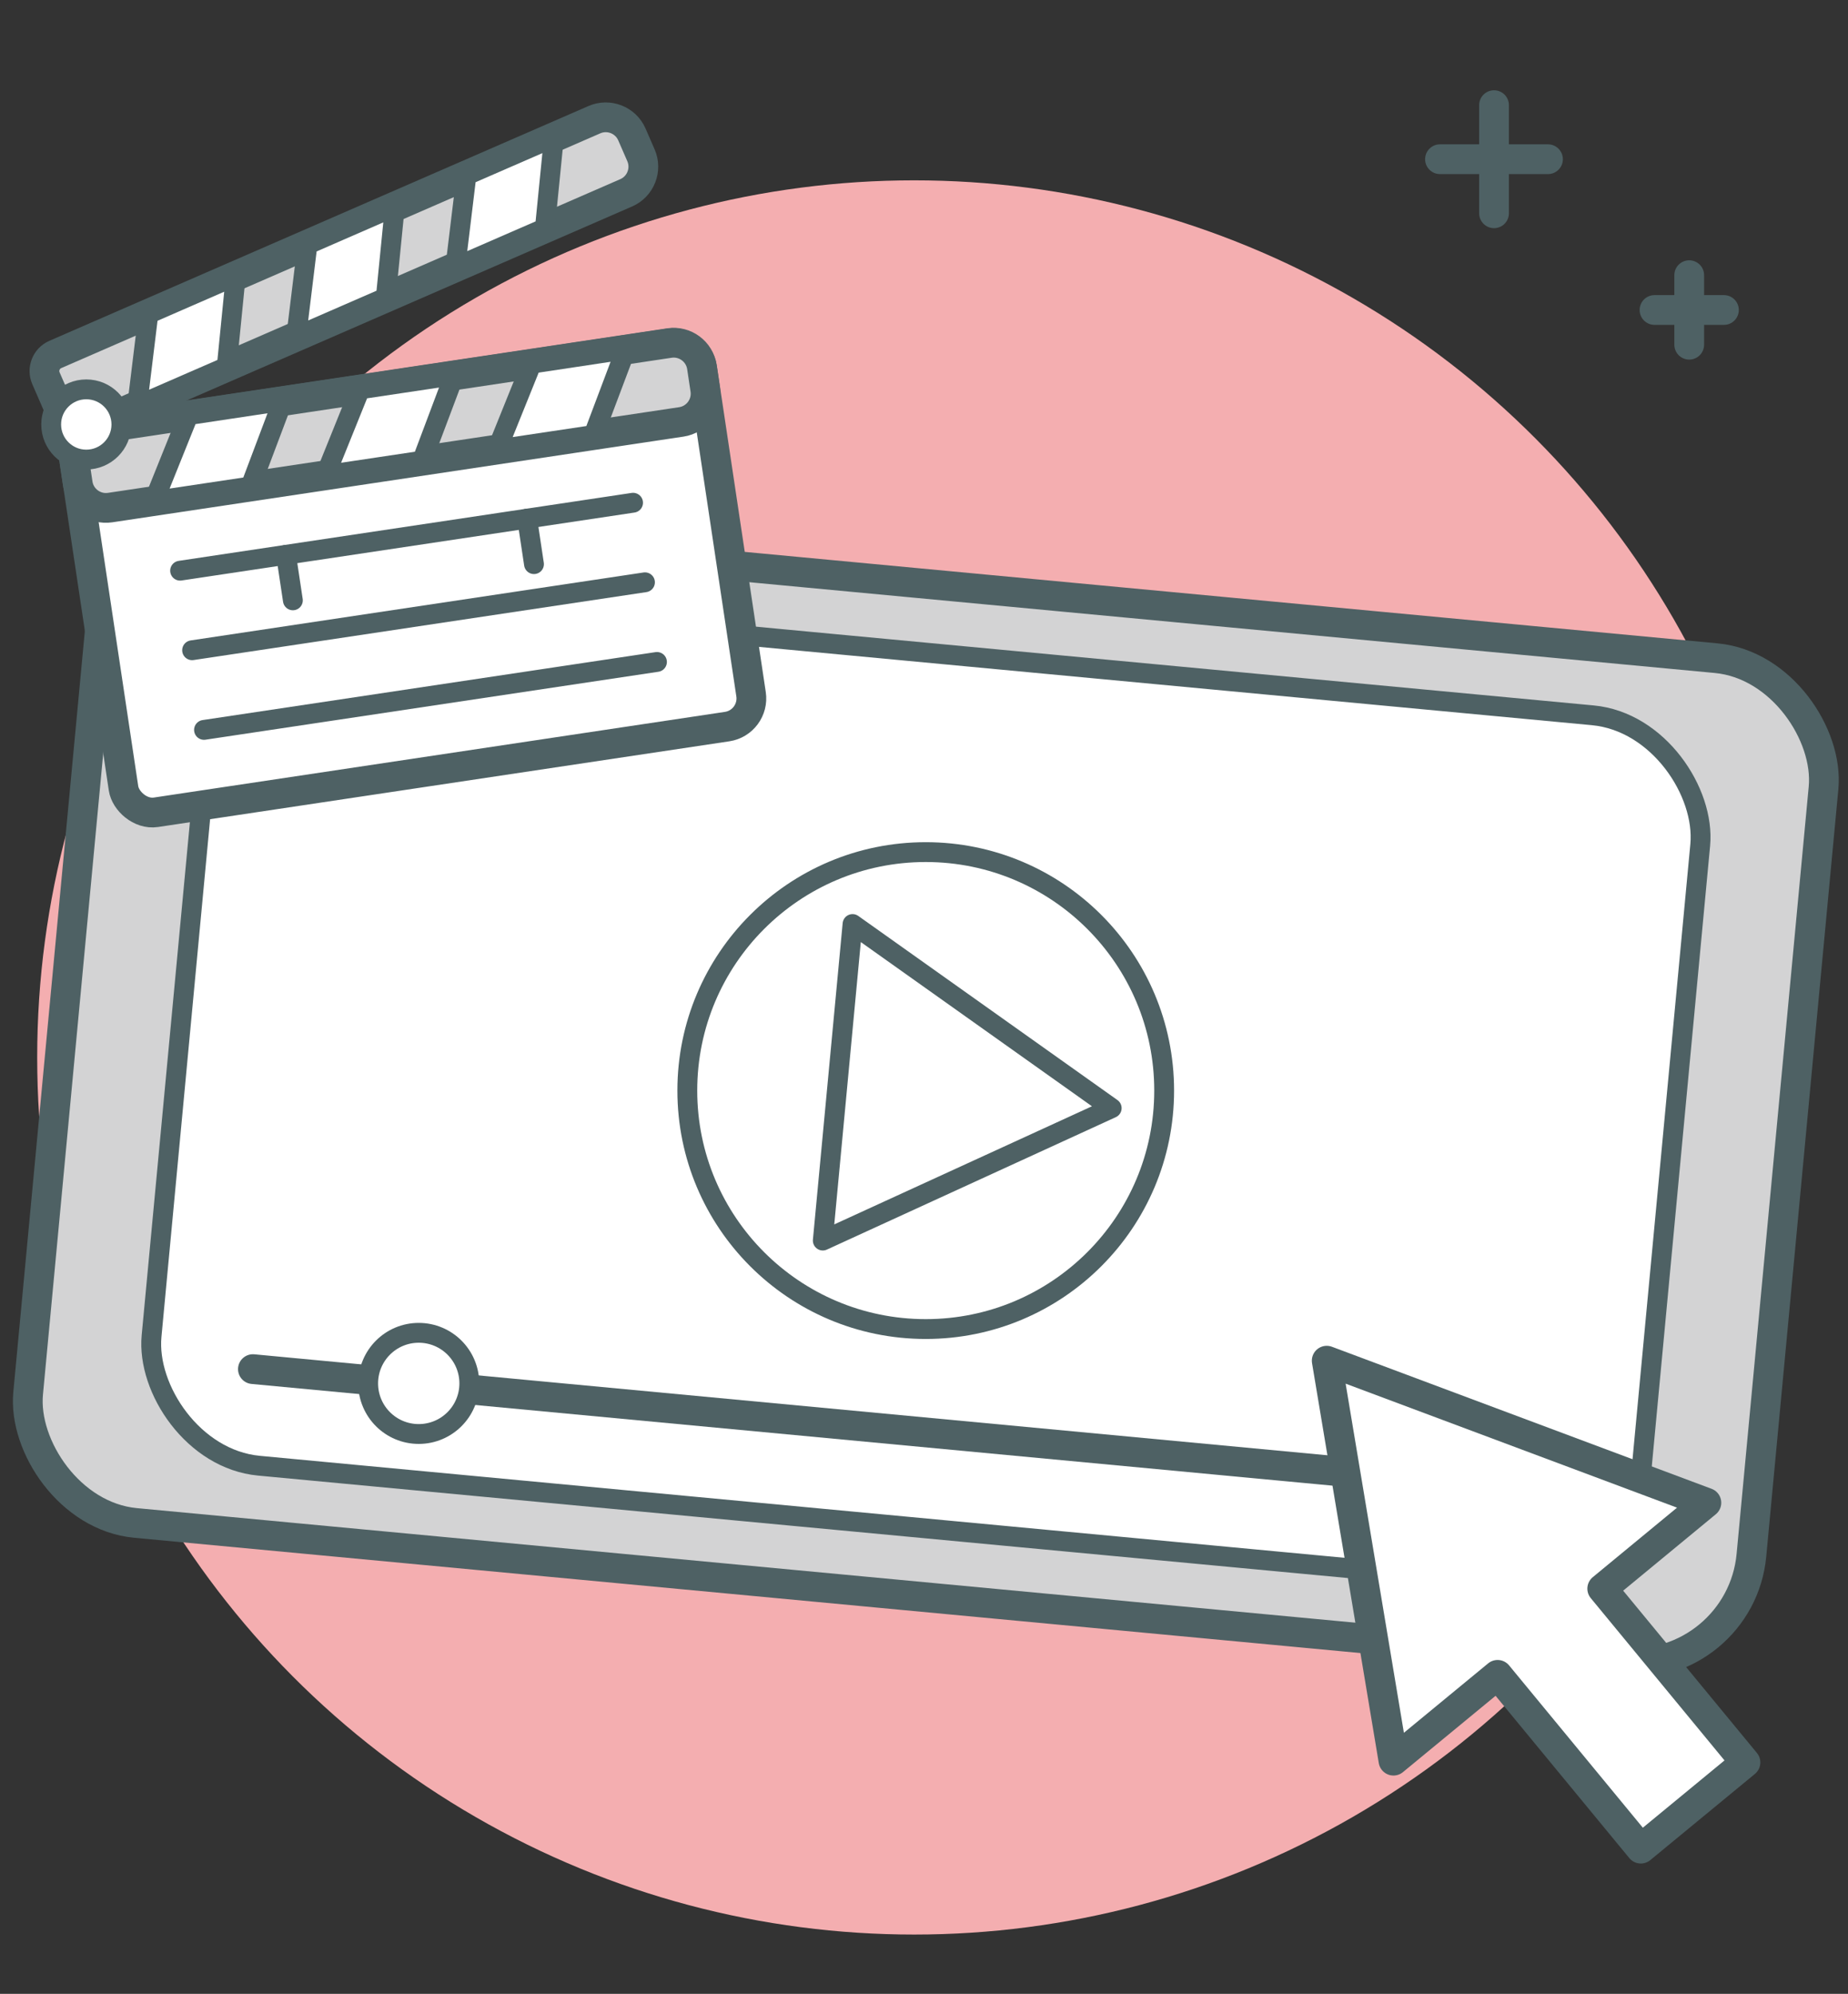 <?xml version="1.0" encoding="UTF-8"?>
<svg id="_教育媒體影音" data-name="教育媒體影音" xmlns="http://www.w3.org/2000/svg" viewBox="0 0 186.33 201">
  <rect x="0" y="0" width="186.33" height="201" fill="#333333" stroke="none"/>
  <circle cx="92.17" cy="106.6" r="88.42" style="fill: #f4aeb0;"/>
  <g id="_十字" data-name="十字">
    <g>
      <line x1="150.64" y1="21.5" x2="150.64" y2="10.6" style="fill: none; stroke: #4e6164; stroke-linecap: round; stroke-linejoin: round; stroke-width: 3px;"/>
      <line x1="156.08" y1="16.05" x2="145.19" y2="16.05" style="fill: none; stroke: #4e6164; stroke-linecap: round; stroke-linejoin: round; stroke-width: 3px;"/>
    </g>
    <g>
      <line x1="170.32" y1="34.75" x2="170.32" y2="27.74" style="fill: none; stroke: #4e6164; stroke-linecap: round; stroke-linejoin: round; stroke-width: 3px;"/>
      <line x1="173.82" y1="31.25" x2="166.82" y2="31.25" style="fill: none; stroke: #4e6164; stroke-linecap: round; stroke-linejoin: round; stroke-width: 3px;"/>
    </g>
  </g>
  <g id="_平板" data-name="平板">
    <rect x="6.08" y="59.09" width="174.52" height="101.71" rx="12" ry="12" transform="translate(10.71 -8.26) rotate(5.37)" style="fill: #d3d3d4; stroke: #4e6164; stroke-linecap: round; stroke-linejoin: round; stroke-width: 3px;"/>
    <rect x="17.93" y="65.99" width="150.83" height="87.9" rx="12" ry="12" transform="translate(10.71 -8.26) rotate(5.37)" style="fill: #fff; stroke: #4e6164; stroke-linecap: round; stroke-linejoin: round; stroke-width: 2px;"/>
    <g id="_影片進度條" data-name="影片進度條">
      <line x1="154.76" y1="150.18" x2="25.5" y2="138.02" style="fill: none; stroke: #4e6164; stroke-linecap: round; stroke-linejoin: round; stroke-width: 3px;"/>
      <circle cx="42.22" cy="139.46" r="5.1" style="fill: #fff; stroke: #4e6164; stroke-miterlimit: 10; stroke-width: 2px;"/>
    </g>
    <g id="_影片開始符號" data-name="影片開始符號">
      <circle cx="93.34" cy="109.94" r="24.04" style="fill: #fff; stroke: #4e6164; stroke-linecap: round; stroke-linejoin: round; stroke-width: 2px;"/>
      <polygon points="112.09 111.71 85.96 93.15 82.96 125.06 112.09 111.71" style="fill: #fff; stroke: #4e6164; stroke-linecap: round; stroke-linejoin: round; stroke-width: 2px;"/>
    </g>
  </g>
  <polygon id="_游標" data-name="游標" points="175.99 177.67 161.55 160.15 172.05 151.49 133.77 137.17 140.5 177.49 151 168.84 165.44 186.36 175.99 177.67" style="fill: #fff; stroke: #4e6164; stroke-linecap: round; stroke-linejoin: round; stroke-width: 3px;"/>
  <g id="_場記板" data-name="場記板">
    <rect x="9.63" y="38.7" width="63.98" height="39.08" rx="2.87" ry="2.87" transform="translate(-8.18 6.82) rotate(-8.53)" style="fill: #fff; stroke: #4e6164; stroke-linecap: round; stroke-linejoin: round; stroke-width: 3px;"/>
    <g>
      <line x1="18.16" y1="57.53" x2="63.83" y2="50.68" style="fill: none; stroke: #4e6164; stroke-linecap: round; stroke-linejoin: round; stroke-width: 2px;"/>
      <line x1="19.37" y1="65.55" x2="65.03" y2="58.7" style="fill: none; stroke: #4e6164; stroke-linecap: round; stroke-linejoin: round; stroke-width: 2px;"/>
      <line x1="20.57" y1="73.58" x2="66.24" y2="66.73" style="fill: none; stroke: #4e6164; stroke-linecap: round; stroke-linejoin: round; stroke-width: 2px;"/>
      <g>
        <line x1="28.84" y1="55.93" x2="29.53" y2="60.52" style="fill: none; stroke: #4e6164; stroke-linecap: round; stroke-linejoin: round; stroke-width: 2px;"/>
        <line x1="53.15" y1="52.28" x2="53.84" y2="56.87" style="fill: none; stroke: #4e6164; stroke-linecap: round; stroke-linejoin: round; stroke-width: 2px;"/>
      </g>
    </g>
    <g>
      <path d="M9.14,38.85h59.29c1.58,0,2.87,1.29,2.87,2.87v2.3c0,1.58-1.29,2.87-2.87,2.87H10.19c-1.58,0-2.87-1.29-2.87-2.87v-3.35c0-1,.82-1.82,1.82-1.82Z" transform="translate(-5.93 6.31) rotate(-8.53)" style="fill: #d3d3d4; stroke: #4e6164; stroke-linecap: round; stroke-linejoin: round; stroke-width: 3px;"/>
      <polygon points="19 41.85 15.52 50.5 25.26 49.04 28.51 40.42 19 41.85" style="fill: #fff; stroke: #4e6164; stroke-linecap: round; stroke-linejoin: round; stroke-width: 2px;"/>
      <polygon points="36.3 39.25 32.81 47.9 42.56 46.44 45.8 37.83 36.3 39.25" style="fill: #fff; stroke: #4e6164; stroke-linecap: round; stroke-linejoin: round; stroke-width: 2px;"/>
      <polygon points="53.6 36.66 50.11 45.31 59.85 43.85 63.1 35.23 53.6 36.66" style="fill: #fff; stroke: #4e6164; stroke-linecap: round; stroke-linejoin: round; stroke-width: 2px;"/>
    </g>
    <g>
      <path d="M4.67,23.35h59.29c1.58,0,2.87,1.29,2.87,2.87v2.3c0,1.58-1.29,2.87-2.87,2.87H5.72c-1.58,0-2.87-1.29-2.87-2.87v-3.35c0-1,.82-1.82,1.82-1.82Z" transform="translate(-8.03 16.19) rotate(-23.53)" style="fill: #d3d3d4; stroke: #4e6164; stroke-linecap: round; stroke-linejoin: round; stroke-width: 3px;"/>
      <polygon points="14.96 31.65 13.83 40.9 22.86 36.97 23.77 27.81 14.96 31.65" style="fill: #fff; stroke: #4e6164; stroke-linecap: round; stroke-linejoin: round; stroke-width: 2px;"/>
      <polygon points="31 24.66 29.87 33.92 38.9 29.99 39.81 20.82 31 24.66" style="fill: #fff; stroke: #4e6164; stroke-linecap: round; stroke-linejoin: round; stroke-width: 2px;"/>
      <polygon points="47.03 17.68 45.91 26.93 54.94 23 55.85 13.84 47.03 17.68" style="fill: #fff; stroke: #4e6164; stroke-linecap: round; stroke-linejoin: round; stroke-width: 2px;"/>
    </g>
    <circle cx="8.7" cy="42.79" r="3.54" style="fill: #fff; stroke: #4e6164; stroke-linecap: round; stroke-linejoin: round; stroke-width: 2px;"/>
  </g>
</svg>